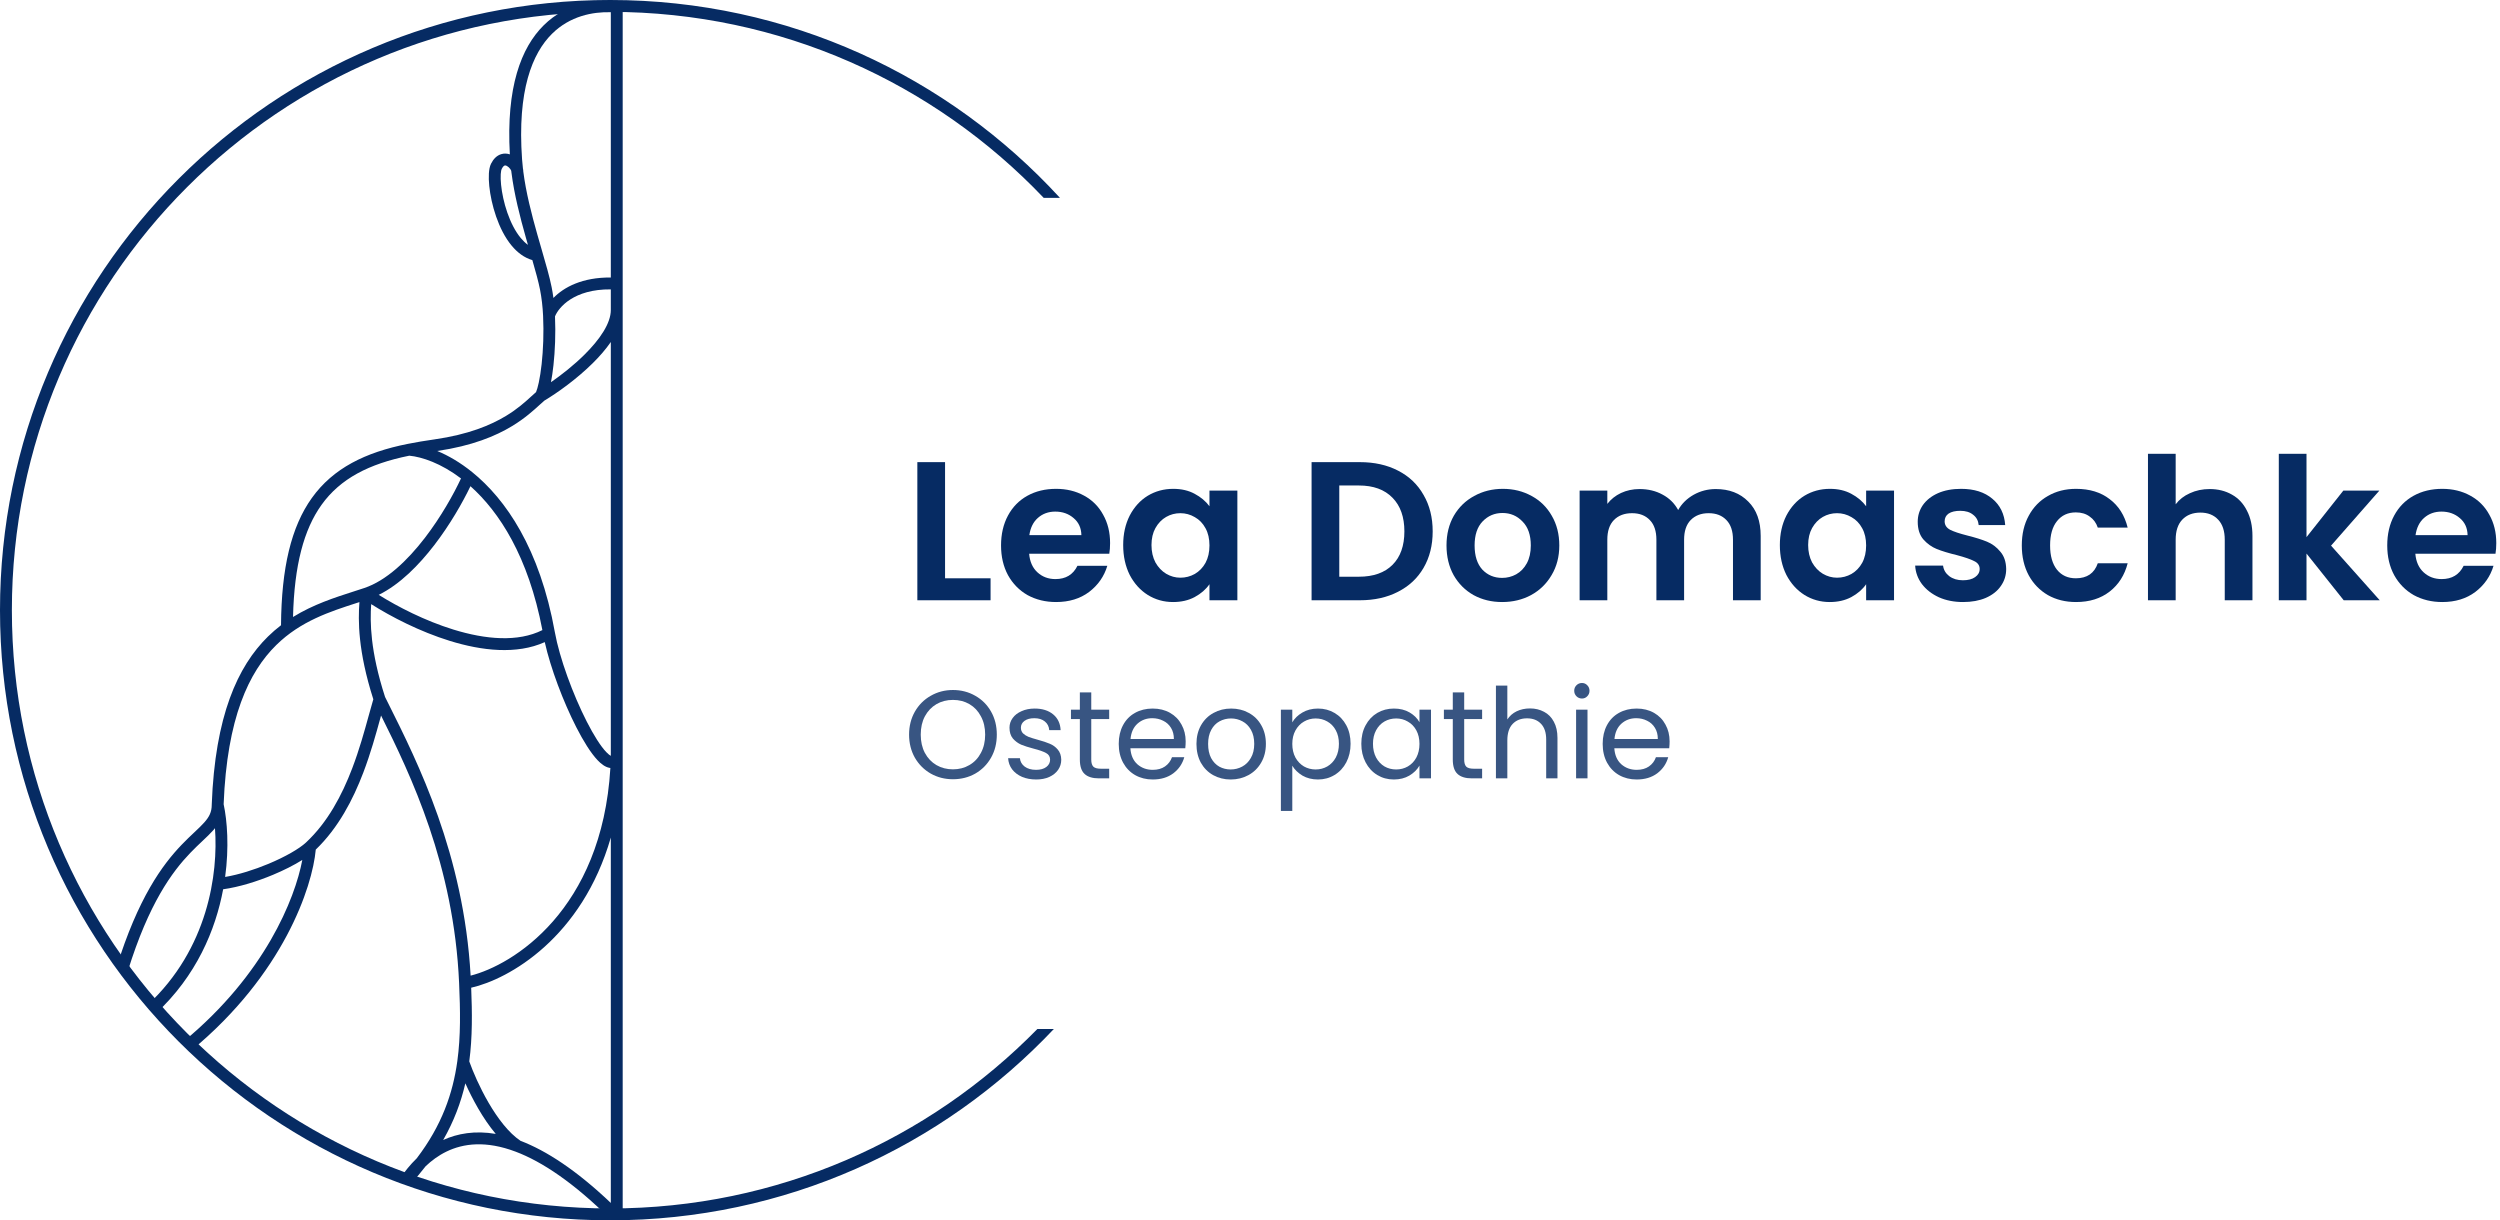 <svg width="379" height="185" viewBox="0 0 379 185" fill="none" xmlns="http://www.w3.org/2000/svg">
<path fill-rule="evenodd" clip-rule="evenodd" d="M157.263 156C140.802 172.786 117.867 183.2 92.5 183.2C42.408 183.2 1.8 142.592 1.8 92.5C1.8 42.408 42.408 1.8 92.5 1.8C118.367 1.8 141.706 12.629 158.229 30H160.692C143.782 11.56 119.491 0 92.5 0C41.414 0 0 41.414 0 92.5C0 143.586 41.414 185 92.5 185C119 185 142.897 173.857 159.761 156H157.263Z" fill="#062B63"/>
<mask id="mask0_447_3705" style="mask-type:alpha" maskUnits="userSpaceOnUse" x="0" y="0" width="161" height="185">
<path fill-rule="evenodd" clip-rule="evenodd" d="M160.692 30H100V156H159.761C142.897 173.857 119 185 92.5 185C41.414 185 0 143.586 0 92.5C0 41.414 41.414 0 92.5 0C119.491 0 143.782 11.56 160.692 30Z" fill="black"/>
</mask>
<g mask="url(#mask0_447_3705)">
<path fill-rule="evenodd" clip-rule="evenodd" d="M82.423 3.839C85.933 0.365 90.431 -0.158 93.575 0.104L94.4 0.173V186.674L92.864 185.137C87.01 179.284 82.157 176.1 78.182 174.597C73.638 172.879 70.227 173.349 67.694 174.575C66.457 175.174 65.407 175.964 64.525 176.803C63.81 177.735 63.025 178.67 62.163 179.609L60.759 178.49C61.361 177.616 62.159 176.589 63.179 175.601C66.978 170.617 68.653 165.783 69.33 160.878C69.86 157.039 69.78 153.141 69.601 149.04C68.819 131.171 62.295 117.545 57.769 108.474C57.73 108.615 57.691 108.757 57.651 108.901C56.996 111.28 56.193 114.196 55.072 117.136C53.517 121.216 51.303 125.496 47.87 128.798C47.362 134.478 42.955 147.693 29.074 159.194L27.926 157.808C40.136 147.691 44.712 136.296 45.83 130.368C44.594 131.147 43.037 131.933 41.383 132.623C38.977 133.628 36.256 134.476 33.83 134.814C32.676 140.988 29.775 147.938 23.612 153.66L22.387 152.341C31.544 143.839 33.097 132.424 32.591 125.554C32.505 125.661 32.415 125.766 32.322 125.871C31.864 126.388 31.32 126.902 30.743 127.446L30.703 127.484C30.13 128.025 29.507 128.612 28.837 129.311C26.131 132.138 22.572 136.888 19.36 147.267L17.64 146.735C20.927 136.114 24.619 131.114 27.537 128.066C28.239 127.333 28.89 126.719 29.46 126.182L29.508 126.136C30.098 125.58 30.581 125.122 30.975 124.677C31.727 123.828 32.1 123.094 32.1 122.001V121.984L32.1 121.967C32.606 108.529 36.023 101.022 40.619 96.505C41.261 95.874 41.924 95.305 42.602 94.787C42.667 86.086 44.142 79.871 47.276 75.493C50.503 70.984 55.378 68.574 61.824 67.292C63.108 67.036 64.458 66.812 65.873 66.61C71.011 65.876 74.394 64.456 76.721 63.044C78.474 61.98 79.611 60.942 80.529 60.104C80.789 59.867 81.031 59.645 81.265 59.444C81.394 59.133 81.54 58.646 81.681 57.984C81.846 57.217 81.995 56.269 82.113 55.197C82.349 53.054 82.457 50.453 82.332 47.87C82.266 46.507 82.117 45.159 81.865 43.893C81.617 42.65 81.198 41.141 80.705 39.433C79.454 39.071 78.415 38.257 77.58 37.255C76.542 36.011 75.762 34.418 75.21 32.825C74.655 31.227 74.312 29.58 74.172 28.191C74.103 27.496 74.082 26.85 74.116 26.297C74.148 25.768 74.235 25.23 74.443 24.815C74.801 24.099 75.309 23.581 75.97 23.374C76.442 23.227 76.897 23.268 77.293 23.4C76.714 13.214 79.007 7.221 82.423 3.839ZM79.33 25.992C79.331 25.836 79.31 25.683 79.275 25.534C79.221 25.069 79.178 24.608 79.145 24.153C78.398 13.697 80.699 8.078 83.689 5.119C86.405 2.431 89.852 1.773 92.6 1.852V42.07C88.273 42.031 85.484 43.537 83.898 45.17C83.825 44.62 83.737 44.075 83.63 43.541C83.316 41.964 82.737 39.972 82.106 37.798C81.891 37.059 81.67 36.3 81.452 35.528C80.586 32.47 79.734 29.163 79.33 25.992ZM77.504 25.89C77.483 25.835 77.445 25.754 77.377 25.652C77.24 25.45 77.05 25.272 76.862 25.169C76.678 25.068 76.565 25.074 76.506 25.093C76.452 25.109 76.267 25.191 76.053 25.62C76.01 25.705 75.941 25.949 75.912 26.407C75.886 26.839 75.9 27.385 75.963 28.011C76.089 29.262 76.402 30.771 76.91 32.235C77.42 33.705 78.11 35.081 78.962 36.102C79.303 36.51 79.66 36.852 80.035 37.121C79.931 36.76 79.826 36.392 79.72 36.019C78.843 32.923 77.953 29.482 77.535 26.147C77.524 26.061 77.514 25.976 77.504 25.89ZM84.138 47.965C84.254 50.588 84.142 53.213 83.902 55.394C83.799 56.331 83.671 57.192 83.527 57.942C85.14 56.823 86.98 55.374 88.586 53.786C89.748 52.638 90.765 51.438 91.486 50.259C92.213 49.072 92.6 47.971 92.6 47.001V43.87C86.993 43.811 84.679 46.616 84.138 47.965ZM92.6 51.848C91.833 52.965 90.878 54.052 89.852 55.066C87.431 57.46 84.53 59.534 82.524 60.736C82.324 60.906 82.096 61.114 81.835 61.352C80.91 62.197 79.577 63.416 77.654 64.583C75.131 66.114 71.561 67.596 66.287 68.369C67.947 69.058 69.752 70.095 71.565 71.558C76.667 75.674 81.834 83.16 84.116 95.841C84.816 99.732 86.847 105.272 88.957 109.404C90.017 111.481 91.055 113.119 91.906 114.013C92.227 114.351 92.459 114.515 92.6 114.587V51.848ZM92.534 116.426C92.477 116.42 92.421 116.411 92.365 116.399C91.699 116.265 91.1 115.778 90.602 115.254C89.565 114.164 88.431 112.333 87.353 110.222C85.389 106.374 83.476 101.318 82.585 97.345C78.309 99.273 73.021 98.65 68.201 97.161C63.619 95.745 59.279 93.491 56.271 91.587C56.089 94.273 56.107 98.647 58.374 105.66C58.545 106.001 58.72 106.351 58.899 106.71C63.351 115.607 70.306 129.509 71.346 147.907C77.675 146.314 91.252 138.044 92.534 116.426ZM71.432 149.737C77.194 148.434 88.243 142.128 92.6 126.967V182.366C87.343 177.372 82.812 174.443 78.912 172.949C77.124 171.756 75.443 169.541 74.049 167.141C72.707 164.831 71.691 162.453 71.142 160.908C71.63 157.218 71.584 153.506 71.432 149.737ZM70.546 164.231C69.887 167.096 68.831 169.95 67.184 172.826C69.36 171.836 72.002 171.364 75.157 171.9C74.16 170.72 73.265 169.375 72.492 168.044C71.738 166.745 71.082 165.427 70.546 164.231ZM56.596 106.01C54.246 98.653 54.286 94.058 54.489 91.278C54.377 91.314 54.266 91.35 54.154 91.387C50.012 92.723 45.581 94.153 41.881 97.789C37.739 101.859 34.413 108.823 33.904 121.921C34.452 124.464 34.744 128.426 34.131 132.946C36.218 132.592 38.557 131.852 40.689 130.962C43.246 129.895 45.377 128.665 46.387 127.725C49.679 124.659 51.843 120.556 53.39 116.495C54.479 113.638 55.239 110.879 55.886 108.527C56.135 107.622 56.368 106.777 56.596 106.01ZM57.415 90.18C60.623 88.596 63.508 85.672 65.851 82.62C68.234 79.518 70.134 76.181 71.321 73.71C75.678 77.593 80.098 84.35 82.226 95.522C78.514 97.385 73.603 96.946 68.733 95.441C64.418 94.108 60.304 91.989 57.415 90.18ZM69.888 72.531C66.856 70.234 63.981 69.268 62.05 69.082C55.917 70.32 51.582 72.57 48.74 76.541C46.062 80.281 44.615 85.679 44.422 93.535C47.49 91.636 50.734 90.593 53.62 89.666C54.166 89.491 54.699 89.319 55.215 89.147C58.553 88.034 61.749 85.007 64.424 81.524C66.854 78.359 68.769 74.93 69.888 72.531Z" fill="#062B63"/>
</g>
<path d="M378.436 82.329C378.436 82.929 378.396 83.469 378.316 83.949H366.166C366.266 85.149 366.686 86.089 367.426 86.769C368.166 87.449 369.076 87.789 370.156 87.789C371.716 87.789 372.826 87.119 373.486 85.779H378.016C377.536 87.379 376.616 88.699 375.256 89.739C373.896 90.759 372.226 91.269 370.246 91.269C368.646 91.269 367.206 90.919 365.926 90.219C364.666 89.499 363.676 88.489 362.956 87.189C362.256 85.889 361.906 84.389 361.906 82.689C361.906 80.969 362.256 79.459 362.956 78.159C363.656 76.859 364.636 75.859 365.896 75.159C367.156 74.459 368.606 74.109 370.246 74.109C371.826 74.109 373.236 74.449 374.476 75.129C375.736 75.809 376.706 76.779 377.386 78.039C378.086 79.279 378.436 80.709 378.436 82.329ZM374.086 81.129C374.066 80.049 373.676 79.189 372.916 78.549C372.156 77.889 371.226 77.559 370.126 77.559C369.086 77.559 368.206 77.879 367.486 78.519C366.786 79.139 366.356 80.009 366.196 81.129H374.086Z" fill="#062B63"/>
<path d="M355.306 91L349.666 83.92V91H345.466V68.8H349.666V81.43L355.246 74.38H360.706L353.386 82.72L360.766 91H355.306Z" fill="#062B63"/>
<path d="M334.992 74.14C336.252 74.14 337.372 74.42 338.352 74.98C339.332 75.52 340.092 76.33 340.632 77.41C341.192 78.47 341.472 79.75 341.472 81.25V91H337.272V81.82C337.272 80.5 336.942 79.49 336.282 78.79C335.622 78.07 334.722 77.71 333.582 77.71C332.422 77.71 331.502 78.07 330.822 78.79C330.162 79.49 329.832 80.5 329.832 81.82V91H325.632V68.8H329.832V76.45C330.372 75.73 331.092 75.17 331.992 74.77C332.892 74.35 333.892 74.14 334.992 74.14Z" fill="#062B63"/>
<path d="M306.505 82.689C306.505 80.969 306.855 79.469 307.555 78.189C308.255 76.889 309.225 75.889 310.465 75.189C311.705 74.469 313.125 74.109 314.725 74.109C316.785 74.109 318.485 74.629 319.825 75.669C321.185 76.689 322.095 78.129 322.555 79.989H318.025C317.785 79.269 317.375 78.709 316.795 78.309C316.235 77.889 315.535 77.679 314.695 77.679C313.495 77.679 312.545 78.119 311.845 78.999C311.145 79.859 310.795 81.089 310.795 82.689C310.795 84.269 311.145 85.499 311.845 86.379C312.545 87.239 313.495 87.669 314.695 87.669C316.395 87.669 317.505 86.909 318.025 85.389H322.555C322.095 87.189 321.185 88.619 319.825 89.679C318.465 90.739 316.765 91.269 314.725 91.269C313.125 91.269 311.705 90.919 310.465 90.219C309.225 89.499 308.255 88.499 307.555 87.219C306.855 85.919 306.505 84.409 306.505 82.689Z" fill="#062B63"/>
<path d="M297.598 91.269C296.238 91.269 295.018 91.029 293.938 90.549C292.858 90.049 291.998 89.379 291.358 88.539C290.738 87.699 290.398 86.769 290.338 85.749H294.568C294.648 86.389 294.958 86.919 295.498 87.339C296.058 87.759 296.748 87.969 297.568 87.969C298.368 87.969 298.988 87.809 299.428 87.489C299.888 87.169 300.118 86.759 300.118 86.259C300.118 85.719 299.838 85.319 299.278 85.059C298.738 84.779 297.868 84.479 296.668 84.159C295.428 83.859 294.408 83.549 293.608 83.229C292.828 82.909 292.148 82.419 291.568 81.759C291.008 81.099 290.728 80.209 290.728 79.089C290.728 78.169 290.988 77.329 291.508 76.569C292.048 75.809 292.808 75.209 293.788 74.769C294.788 74.329 295.958 74.109 297.298 74.109C299.278 74.109 300.858 74.609 302.038 75.609C303.218 76.589 303.868 77.919 303.988 79.599H299.968C299.908 78.939 299.628 78.419 299.128 78.039C298.648 77.639 297.998 77.439 297.178 77.439C296.418 77.439 295.828 77.579 295.408 77.859C295.008 78.139 294.808 78.529 294.808 79.029C294.808 79.589 295.088 80.019 295.648 80.319C296.208 80.599 297.078 80.889 298.258 81.189C299.458 81.489 300.448 81.799 301.228 82.119C302.008 82.439 302.678 82.939 303.238 83.619C303.818 84.279 304.118 85.159 304.138 86.259C304.138 87.219 303.868 88.079 303.328 88.839C302.808 89.599 302.048 90.199 301.048 90.639C300.068 91.059 298.918 91.269 297.598 91.269Z" fill="#062B63"/>
<path d="M269.826 82.629C269.826 80.949 270.156 79.459 270.816 78.159C271.496 76.859 272.406 75.859 273.546 75.159C274.706 74.459 275.996 74.109 277.416 74.109C278.656 74.109 279.736 74.359 280.656 74.859C281.596 75.359 282.346 75.989 282.906 76.749V74.379H287.136V90.999H282.906V88.569C282.366 89.349 281.616 89.999 280.656 90.519C279.716 91.019 278.626 91.269 277.386 91.269C275.986 91.269 274.706 90.909 273.546 90.189C272.406 89.469 271.496 88.459 270.816 87.159C270.156 85.839 269.826 84.329 269.826 82.629ZM282.906 82.689C282.906 81.669 282.706 80.799 282.306 80.079C281.906 79.339 281.366 78.779 280.686 78.399C280.006 77.999 279.276 77.799 278.496 77.799C277.716 77.799 276.996 77.989 276.336 78.369C275.676 78.749 275.136 79.309 274.716 80.049C274.316 80.769 274.116 81.629 274.116 82.629C274.116 83.629 274.316 84.509 274.716 85.269C275.136 86.009 275.676 86.579 276.336 86.979C277.016 87.379 277.736 87.579 278.496 87.579C279.276 87.579 280.006 87.389 280.686 87.009C281.366 86.609 281.906 86.049 282.306 85.329C282.706 84.589 282.906 83.709 282.906 82.689Z" fill="#062B63"/>
<path d="M260.11 74.14C262.15 74.14 263.79 74.77 265.03 76.03C266.29 77.27 266.92 79.01 266.92 81.25V91H262.72V81.82C262.72 80.52 262.39 79.53 261.73 78.85C261.07 78.15 260.17 77.8 259.03 77.8C257.89 77.8 256.98 78.15 256.3 78.85C255.64 79.53 255.31 80.52 255.31 81.82V91H251.11V81.82C251.11 80.52 250.78 79.53 250.12 78.85C249.46 78.15 248.56 77.8 247.42 77.8C246.26 77.8 245.34 78.15 244.66 78.85C244 79.53 243.67 80.52 243.67 81.82V91H239.47V74.38H243.67V76.39C244.21 75.69 244.9 75.14 245.74 74.74C246.6 74.34 247.54 74.14 248.56 74.14C249.86 74.14 251.02 74.42 252.04 74.98C253.06 75.52 253.85 76.3 254.41 77.32C254.95 76.36 255.73 75.59 256.75 75.01C257.79 74.43 258.91 74.14 260.11 74.14Z" fill="#062B63"/>
<path d="M227.72 91.269C226.12 91.269 224.68 90.919 223.4 90.219C222.12 89.499 221.11 88.489 220.37 87.189C219.65 85.889 219.29 84.389 219.29 82.689C219.29 80.989 219.66 79.489 220.4 78.189C221.16 76.889 222.19 75.889 223.49 75.189C224.79 74.469 226.24 74.109 227.84 74.109C229.44 74.109 230.89 74.469 232.19 75.189C233.49 75.889 234.51 76.889 235.25 78.189C236.01 79.489 236.39 80.989 236.39 82.689C236.39 84.389 236 85.889 235.22 87.189C234.46 88.489 233.42 89.499 232.1 90.219C230.8 90.919 229.34 91.269 227.72 91.269ZM227.72 87.609C228.48 87.609 229.19 87.429 229.85 87.069C230.53 86.689 231.07 86.129 231.47 85.389C231.87 84.649 232.07 83.749 232.07 82.689C232.07 81.109 231.65 79.899 230.81 79.059C229.99 78.199 228.98 77.769 227.78 77.769C226.58 77.769 225.57 78.199 224.75 79.059C223.95 79.899 223.55 81.109 223.55 82.689C223.55 84.269 223.94 85.489 224.72 86.349C225.52 87.189 226.52 87.609 227.72 87.609Z" fill="#062B63"/>
<path d="M206.155 70.06C208.355 70.06 210.285 70.49 211.945 71.35C213.625 72.21 214.915 73.44 215.815 75.04C216.735 76.62 217.195 78.46 217.195 80.56C217.195 82.66 216.735 84.5 215.815 86.08C214.915 87.64 213.625 88.85 211.945 89.71C210.285 90.57 208.355 91 206.155 91H198.835V70.06H206.155ZM206.005 87.43C208.205 87.43 209.905 86.83 211.105 85.63C212.305 84.43 212.905 82.74 212.905 80.56C212.905 78.38 212.305 76.68 211.105 75.46C209.905 74.22 208.205 73.6 206.005 73.6H203.035V87.43H206.005Z" fill="#062B63"/>
<path d="M170.275 82.629C170.275 80.949 170.605 79.459 171.265 78.159C171.945 76.859 172.855 75.859 173.995 75.159C175.155 74.459 176.445 74.109 177.865 74.109C179.105 74.109 180.185 74.359 181.105 74.859C182.045 75.359 182.795 75.989 183.355 76.749V74.379H187.585V90.999H183.355V88.569C182.815 89.349 182.065 89.999 181.105 90.519C180.165 91.019 179.075 91.269 177.835 91.269C176.435 91.269 175.155 90.909 173.995 90.189C172.855 89.469 171.945 88.459 171.265 87.159C170.605 85.839 170.275 84.329 170.275 82.629ZM183.355 82.689C183.355 81.669 183.155 80.799 182.755 80.079C182.355 79.339 181.815 78.779 181.135 78.399C180.455 77.999 179.725 77.799 178.945 77.799C178.165 77.799 177.445 77.989 176.785 78.369C176.125 78.749 175.585 79.309 175.165 80.049C174.765 80.769 174.565 81.629 174.565 82.629C174.565 83.629 174.765 84.509 175.165 85.269C175.585 86.009 176.125 86.579 176.785 86.979C177.465 87.379 178.185 87.579 178.945 87.579C179.725 87.579 180.455 87.389 181.135 87.009C181.815 86.609 182.355 86.049 182.755 85.329C183.155 84.589 183.355 83.709 183.355 82.689Z" fill="#062B63"/>
<path d="M168.289 82.329C168.289 82.929 168.249 83.469 168.169 83.949H156.019C156.119 85.149 156.539 86.089 157.279 86.769C158.019 87.449 158.929 87.789 160.009 87.789C161.569 87.789 162.679 87.119 163.339 85.779H167.869C167.389 87.379 166.469 88.699 165.109 89.739C163.749 90.759 162.079 91.269 160.099 91.269C158.499 91.269 157.059 90.919 155.779 90.219C154.519 89.499 153.529 88.489 152.809 87.189C152.109 85.889 151.759 84.389 151.759 82.689C151.759 80.969 152.109 79.459 152.809 78.159C153.509 76.859 154.489 75.859 155.749 75.159C157.009 74.459 158.459 74.109 160.099 74.109C161.679 74.109 163.089 74.449 164.329 75.129C165.589 75.809 166.559 76.779 167.239 78.039C167.939 79.279 168.289 80.709 168.289 82.329ZM163.939 81.129C163.919 80.049 163.529 79.189 162.769 78.549C162.009 77.889 161.079 77.559 159.979 77.559C158.939 77.559 158.059 77.879 157.339 78.519C156.639 79.139 156.209 80.009 156.049 81.129H163.939Z" fill="#062B63"/>
<path d="M143.27 87.67H150.17V91H139.07V70.06H143.27V87.67Z" fill="#062B63"/>
<path d="M253.112 112.395C253.112 112.724 253.093 113.073 253.055 113.44H244.733C244.797 114.466 245.145 115.27 245.778 115.853C246.424 116.423 247.203 116.708 248.115 116.708C248.863 116.708 249.483 116.537 249.977 116.195C250.484 115.84 250.839 115.372 251.041 114.789H252.903C252.625 115.79 252.067 116.607 251.231 117.24C250.395 117.861 249.357 118.171 248.115 118.171C247.127 118.171 246.241 117.949 245.455 117.506C244.683 117.063 244.075 116.436 243.631 115.625C243.188 114.802 242.966 113.852 242.966 112.775C242.966 111.698 243.182 110.755 243.612 109.944C244.043 109.133 244.645 108.513 245.417 108.082C246.203 107.639 247.102 107.417 248.115 107.417C249.103 107.417 249.977 107.632 250.737 108.063C251.497 108.494 252.08 109.089 252.485 109.849C252.903 110.596 253.112 111.445 253.112 112.395ZM251.326 112.034C251.326 111.375 251.181 110.812 250.889 110.343C250.598 109.862 250.199 109.501 249.692 109.26C249.198 109.007 248.647 108.88 248.039 108.88C247.165 108.88 246.418 109.159 245.797 109.716C245.189 110.273 244.841 111.046 244.752 112.034H251.326Z" fill="#385582"/>
<path d="M239.829 105.897C239.5 105.897 239.221 105.783 238.993 105.555C238.765 105.327 238.651 105.048 238.651 104.719C238.651 104.39 238.765 104.111 238.993 103.883C239.221 103.655 239.5 103.541 239.829 103.541C240.146 103.541 240.412 103.655 240.627 103.883C240.855 104.111 240.969 104.39 240.969 104.719C240.969 105.048 240.855 105.327 240.627 105.555C240.412 105.783 240.146 105.897 239.829 105.897ZM240.665 107.588V118H238.936V107.588H240.665Z" fill="#385582"/>
<path d="M231.951 107.398C232.737 107.398 233.446 107.569 234.079 107.911C234.713 108.241 235.207 108.741 235.561 109.412C235.929 110.084 236.112 110.901 236.112 111.863V118H234.402V112.11C234.402 111.072 234.143 110.28 233.623 109.735C233.104 109.178 232.395 108.899 231.495 108.899C230.583 108.899 229.855 109.184 229.31 109.754C228.778 110.324 228.512 111.154 228.512 112.243V118H226.783V103.94H228.512V109.07C228.854 108.538 229.323 108.127 229.918 107.835C230.526 107.544 231.204 107.398 231.951 107.398Z" fill="#385582"/>
<path d="M221.972 109.013V115.15C221.972 115.656 222.079 116.017 222.295 116.233C222.51 116.435 222.884 116.537 223.416 116.537H224.689V118H223.131C222.168 118 221.446 117.778 220.965 117.335C220.483 116.891 220.243 116.163 220.243 115.15V109.013H218.894V107.588H220.243V104.966H221.972V107.588H224.689V109.013H221.972Z" fill="#385582"/>
<path d="M206.376 112.756C206.376 111.692 206.592 110.761 207.022 109.963C207.453 109.152 208.042 108.525 208.789 108.082C209.549 107.639 210.392 107.417 211.316 107.417C212.228 107.417 213.02 107.613 213.691 108.006C214.363 108.399 214.863 108.893 215.192 109.488V107.588H216.94V118H215.192V116.062C214.85 116.67 214.337 117.177 213.653 117.582C212.982 117.975 212.197 118.171 211.297 118.171C210.373 118.171 209.537 117.943 208.789 117.487C208.042 117.031 207.453 116.391 207.022 115.568C206.592 114.745 206.376 113.807 206.376 112.756ZM215.192 112.775C215.192 111.99 215.034 111.306 214.717 110.723C214.401 110.14 213.97 109.697 213.425 109.393C212.893 109.076 212.304 108.918 211.658 108.918C211.012 108.918 210.423 109.07 209.891 109.374C209.359 109.678 208.935 110.121 208.618 110.704C208.302 111.287 208.143 111.971 208.143 112.756C208.143 113.554 208.302 114.251 208.618 114.846C208.935 115.429 209.359 115.878 209.891 116.195C210.423 116.499 211.012 116.651 211.658 116.651C212.304 116.651 212.893 116.499 213.425 116.195C213.97 115.878 214.401 115.429 214.717 114.846C215.034 114.251 215.192 113.56 215.192 112.775Z" fill="#385582"/>
<path d="M195.912 109.507C196.254 108.912 196.76 108.418 197.432 108.025C198.116 107.62 198.907 107.417 199.807 107.417C200.731 107.417 201.567 107.639 202.315 108.082C203.075 108.525 203.67 109.152 204.101 109.963C204.531 110.761 204.747 111.692 204.747 112.756C204.747 113.807 204.531 114.745 204.101 115.568C203.67 116.391 203.075 117.031 202.315 117.487C201.567 117.943 200.731 118.171 199.807 118.171C198.92 118.171 198.135 117.975 197.451 117.582C196.779 117.177 196.266 116.676 195.912 116.081V122.94H194.183V107.588H195.912V109.507ZM202.98 112.756C202.98 111.971 202.821 111.287 202.505 110.704C202.188 110.121 201.757 109.678 201.213 109.374C200.681 109.07 200.092 108.918 199.446 108.918C198.812 108.918 198.223 109.076 197.679 109.393C197.147 109.697 196.716 110.147 196.387 110.742C196.07 111.325 195.912 112.002 195.912 112.775C195.912 113.56 196.07 114.251 196.387 114.846C196.716 115.429 197.147 115.878 197.679 116.195C198.223 116.499 198.812 116.651 199.446 116.651C200.092 116.651 200.681 116.499 201.213 116.195C201.757 115.878 202.188 115.429 202.505 114.846C202.821 114.251 202.98 113.554 202.98 112.756Z" fill="#385582"/>
<path d="M186.57 118.171C185.595 118.171 184.708 117.949 183.91 117.506C183.125 117.063 182.504 116.436 182.048 115.625C181.605 114.802 181.383 113.852 181.383 112.775C181.383 111.711 181.611 110.774 182.067 109.963C182.536 109.14 183.169 108.513 183.967 108.082C184.765 107.639 185.658 107.417 186.646 107.417C187.634 107.417 188.527 107.639 189.325 108.082C190.123 108.513 190.75 109.133 191.206 109.944C191.675 110.755 191.909 111.698 191.909 112.775C191.909 113.852 191.669 114.802 191.187 115.625C190.719 116.436 190.079 117.063 189.268 117.506C188.458 117.949 187.558 118.171 186.57 118.171ZM186.57 116.651C187.191 116.651 187.774 116.505 188.318 116.214C188.863 115.923 189.3 115.486 189.629 114.903C189.971 114.32 190.142 113.611 190.142 112.775C190.142 111.939 189.978 111.23 189.648 110.647C189.319 110.064 188.888 109.634 188.356 109.355C187.824 109.064 187.248 108.918 186.627 108.918C185.994 108.918 185.411 109.064 184.879 109.355C184.36 109.634 183.942 110.064 183.625 110.647C183.309 111.23 183.15 111.939 183.15 112.775C183.15 113.624 183.302 114.339 183.606 114.922C183.923 115.505 184.341 115.942 184.86 116.233C185.38 116.512 185.95 116.651 186.57 116.651Z" fill="#385582"/>
<path d="M179.747 112.395C179.747 112.724 179.728 113.073 179.69 113.44H171.368C171.431 114.466 171.78 115.27 172.413 115.853C173.059 116.423 173.838 116.708 174.75 116.708C175.497 116.708 176.118 116.537 176.612 116.195C177.119 115.84 177.473 115.372 177.676 114.789H179.538C179.259 115.79 178.702 116.607 177.866 117.24C177.03 117.861 175.991 118.171 174.75 118.171C173.762 118.171 172.875 117.949 172.09 117.506C171.317 117.063 170.709 116.436 170.266 115.625C169.823 114.802 169.601 113.852 169.601 112.775C169.601 111.698 169.816 110.755 170.247 109.944C170.678 109.133 171.279 108.513 172.052 108.082C172.837 107.639 173.737 107.417 174.75 107.417C175.738 107.417 176.612 107.632 177.372 108.063C178.132 108.494 178.715 109.089 179.12 109.849C179.538 110.596 179.747 111.445 179.747 112.395ZM177.961 112.034C177.961 111.375 177.815 110.812 177.524 110.343C177.233 109.862 176.834 109.501 176.327 109.26C175.833 109.007 175.282 108.88 174.674 108.88C173.8 108.88 173.053 109.159 172.432 109.716C171.824 110.273 171.476 111.046 171.387 112.034H177.961Z" fill="#385582"/>
<path d="M165.435 109.013V115.15C165.435 115.656 165.543 116.017 165.758 116.233C165.974 116.435 166.347 116.537 166.879 116.537H168.152V118H166.594C165.632 118 164.91 117.778 164.428 117.335C163.947 116.891 163.706 116.163 163.706 115.15V109.013H162.357V107.588H163.706V104.966H165.435V107.588H168.152V109.013H165.435Z" fill="#385582"/>
<path d="M157.086 118.171C156.288 118.171 155.572 118.038 154.939 117.772C154.305 117.493 153.805 117.113 153.438 116.632C153.07 116.138 152.868 115.574 152.83 114.941H154.616C154.666 115.46 154.907 115.885 155.338 116.214C155.781 116.543 156.357 116.708 157.067 116.708C157.725 116.708 158.245 116.562 158.625 116.271C159.005 115.98 159.195 115.612 159.195 115.169C159.195 114.713 158.992 114.377 158.587 114.162C158.181 113.934 157.554 113.712 156.706 113.497C155.933 113.294 155.3 113.092 154.806 112.889C154.324 112.674 153.906 112.363 153.552 111.958C153.21 111.54 153.039 110.995 153.039 110.324C153.039 109.792 153.197 109.304 153.514 108.861C153.83 108.418 154.28 108.069 154.863 107.816C155.445 107.55 156.11 107.417 156.858 107.417C158.01 107.417 158.941 107.708 159.651 108.291C160.36 108.874 160.74 109.672 160.791 110.685H159.062C159.024 110.14 158.802 109.703 158.397 109.374C158.004 109.045 157.472 108.88 156.801 108.88C156.18 108.88 155.686 109.013 155.319 109.279C154.951 109.545 154.768 109.893 154.768 110.324C154.768 110.666 154.875 110.951 155.091 111.179C155.319 111.394 155.597 111.572 155.927 111.711C156.269 111.838 156.737 111.983 157.333 112.148C158.08 112.351 158.688 112.553 159.157 112.756C159.625 112.946 160.024 113.237 160.354 113.63C160.696 114.023 160.873 114.536 160.886 115.169C160.886 115.739 160.727 116.252 160.411 116.708C160.094 117.164 159.644 117.525 159.062 117.791C158.492 118.044 157.833 118.171 157.086 118.171Z" fill="#385582"/>
<path d="M144.467 118.133C143.238 118.133 142.117 117.848 141.104 117.278C140.091 116.696 139.286 115.891 138.691 114.865C138.108 113.827 137.817 112.661 137.817 111.369C137.817 110.077 138.108 108.918 138.691 107.892C139.286 106.854 140.091 106.049 141.104 105.479C142.117 104.897 143.238 104.605 144.467 104.605C145.708 104.605 146.836 104.897 147.849 105.479C148.862 106.049 149.66 106.847 150.243 107.873C150.826 108.899 151.117 110.065 151.117 111.369C151.117 112.674 150.826 113.839 150.243 114.865C149.66 115.891 148.862 116.696 147.849 117.278C146.836 117.848 145.708 118.133 144.467 118.133ZM144.467 116.632C145.392 116.632 146.221 116.417 146.956 115.986C147.703 115.556 148.286 114.941 148.704 114.143C149.135 113.345 149.35 112.421 149.35 111.369C149.35 110.305 149.135 109.381 148.704 108.595C148.286 107.797 147.71 107.183 146.975 106.752C146.24 106.322 145.404 106.106 144.467 106.106C143.53 106.106 142.694 106.322 141.959 106.752C141.224 107.183 140.642 107.797 140.211 108.595C139.793 109.381 139.584 110.305 139.584 111.369C139.584 112.421 139.793 113.345 140.211 114.143C140.642 114.941 141.224 115.556 141.959 115.986C142.706 116.417 143.542 116.632 144.467 116.632Z" fill="#385582"/>
</svg>

